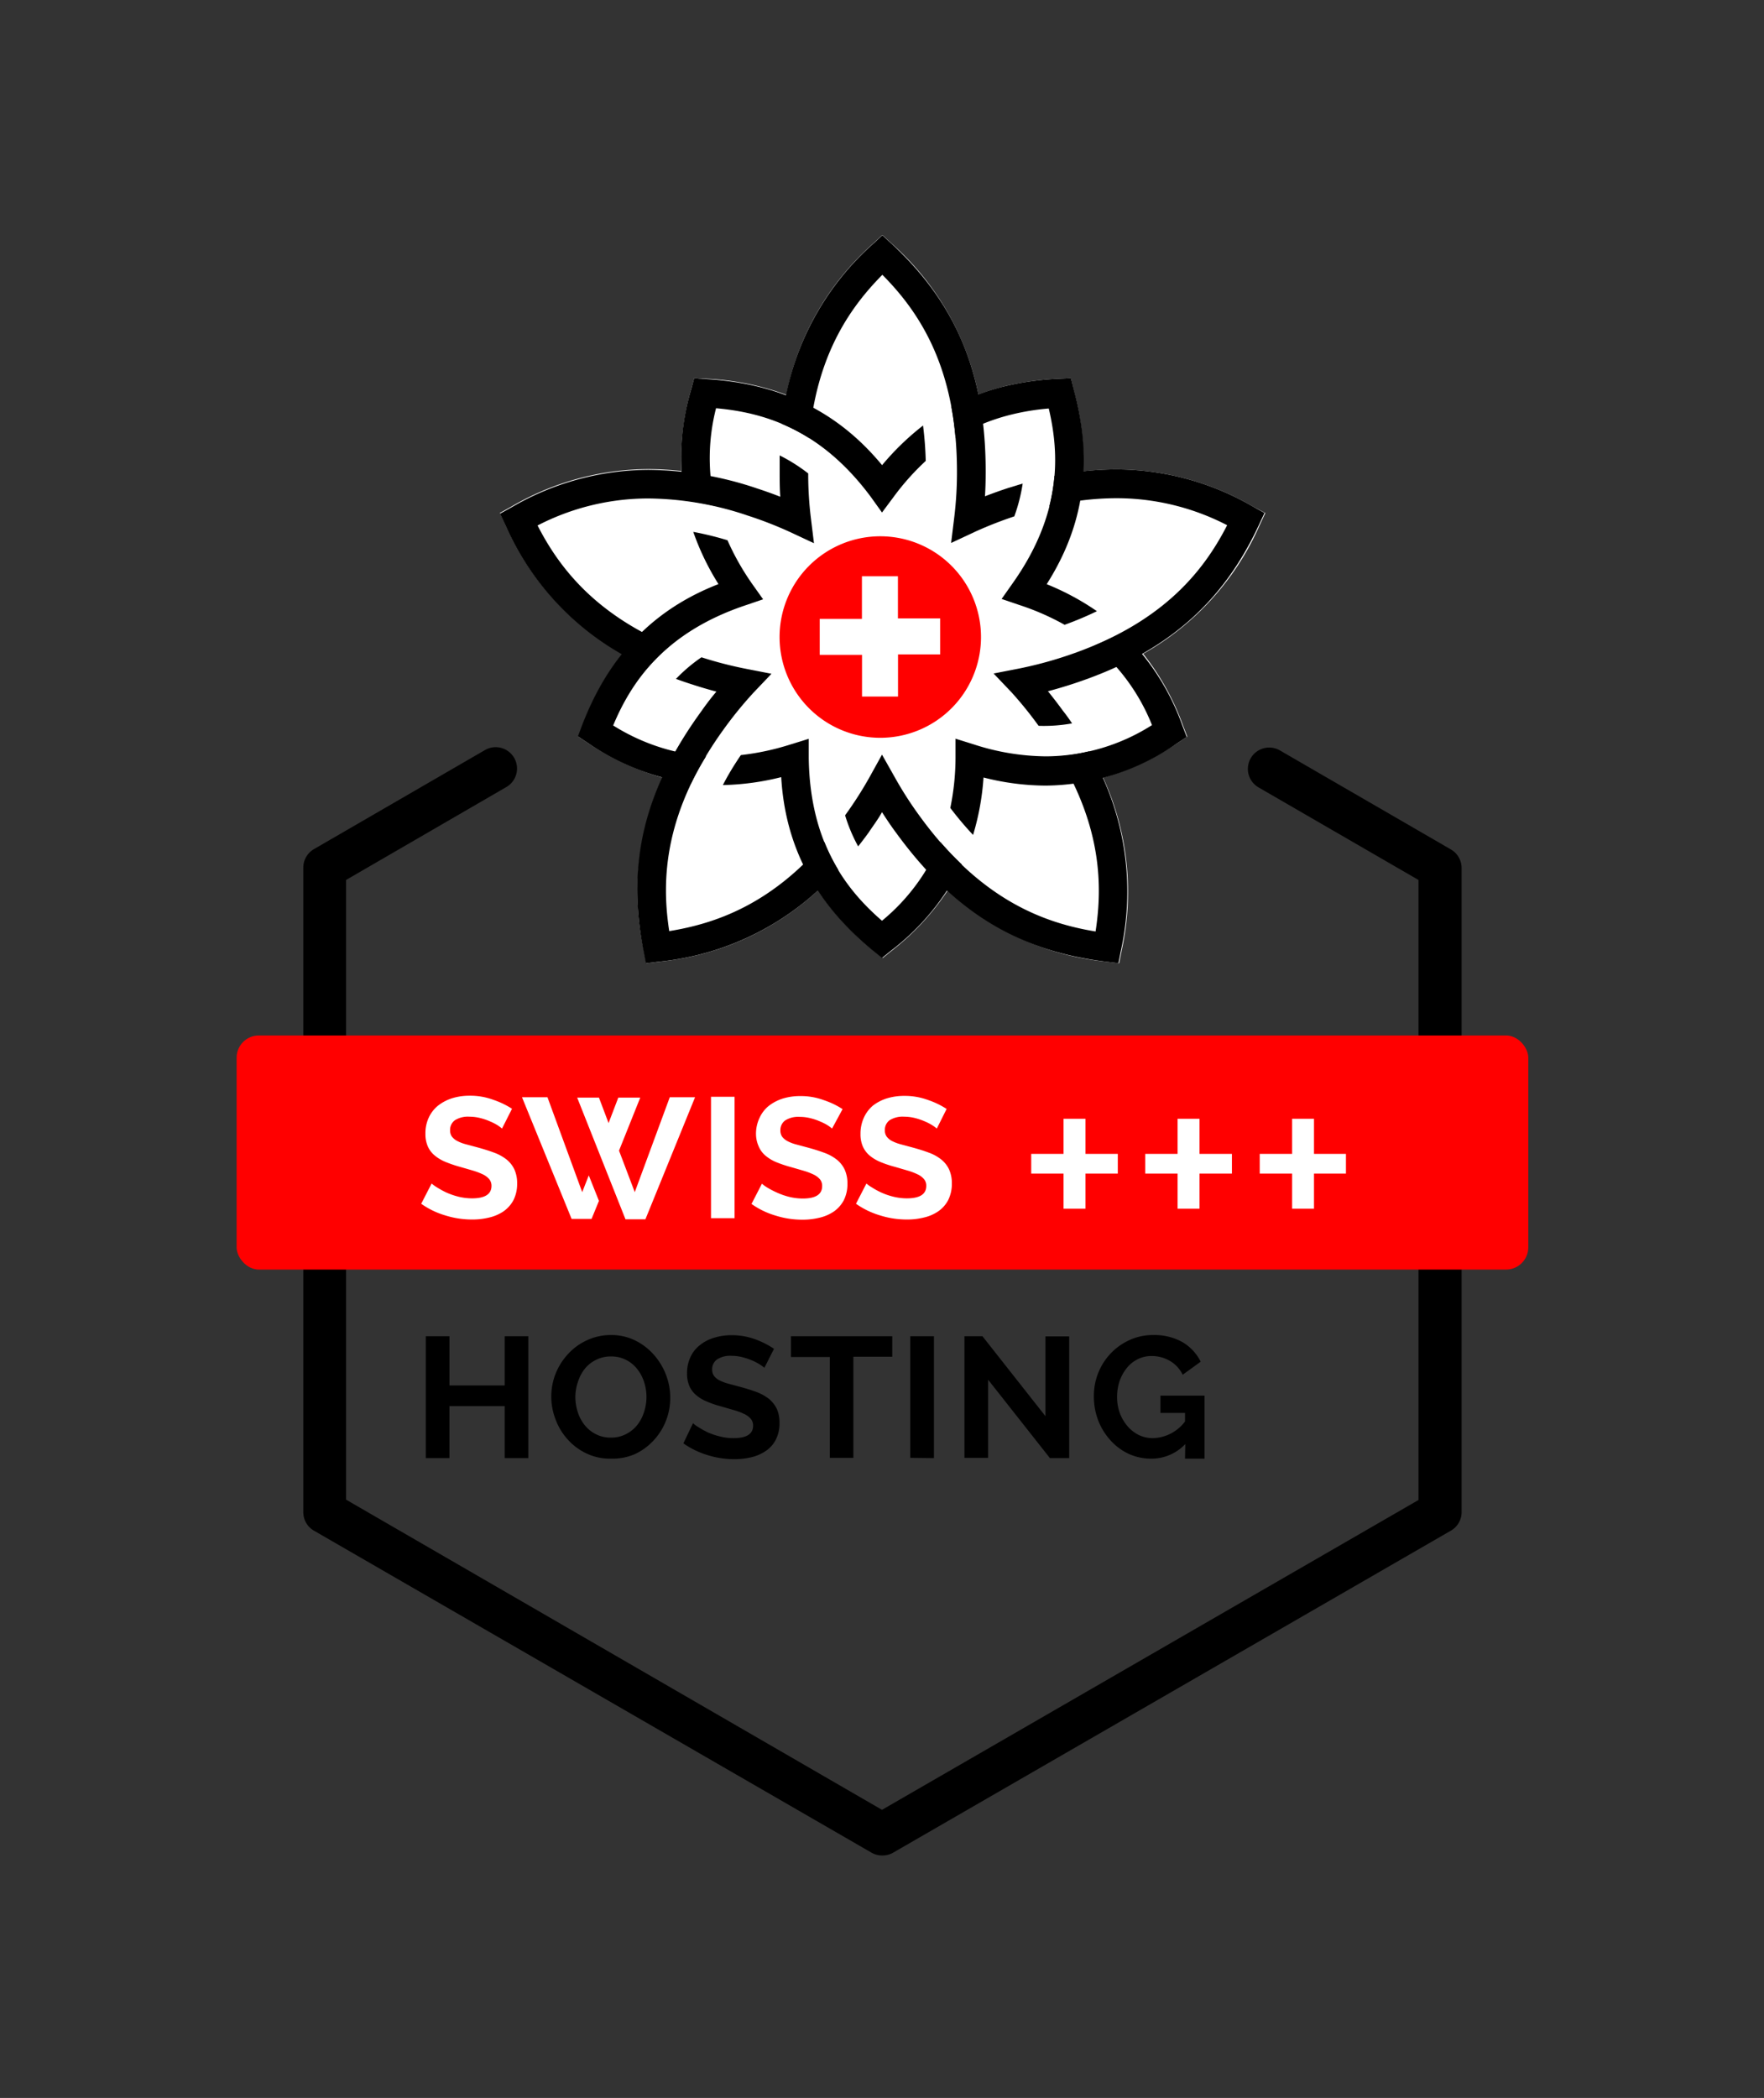 <svg xmlns="http://www.w3.org/2000/svg" viewBox="0 0 196 233"><rect x="0" y="0" width="196" height="233" fill="#333333" stroke="none"/><defs><style>.cls-1{fill:none;}.cls-2,.cls-4{fill:red;}.cls-3{fill:#fff;}.cls-4{fill-rule:evenodd;}</style></defs><g id="Hintergrund"><rect class="cls-1" width="196" height="233"/></g><g id="Layout"><g id="Swiss_Union_Label_Hosting_3" data-name="Swiss Union Label Hosting 3"><path id="Kubus" d="M98,206.07a2.41,2.41,0,0,1-1.18-.32L34.89,170a2.36,2.36,0,0,1-1.19-2.05V96.36a2.38,2.38,0,0,1,1.19-2.06l19-11a2.37,2.37,0,0,1,2.37,4.11L38.45,97.73v68.82L98,201l59.61-34.41V97.73L139.84,87.45a2.37,2.37,0,0,1,2.37-4.11l19,11a2.38,2.38,0,0,1,1.19,2.06v71.56A2.36,2.36,0,0,1,161.2,170l-62,35.78A2.39,2.39,0,0,1,98,206.07Z"/><rect id="Balken" class="cls-2" x="26.29" y="115" width="143.52" height="26" rx="2.47"/><path id="Hosting" d="M58.7,148.4v13.54H56.08v-5.78H49.94v5.78H47.31V148.4h2.63v5.47h6.14V148.4ZM67.86,162a6.08,6.08,0,0,1-2.7-.58,6.55,6.55,0,0,1-2.08-1.55,6.78,6.78,0,0,1-1.34-2.2,7,7,0,0,1,0-5.13,7.19,7.19,0,0,1,1.4-2.19,6.48,6.48,0,0,1,2.1-1.51,6.21,6.21,0,0,1,2.65-.57,5.93,5.93,0,0,1,2.68.6,6.63,6.63,0,0,1,2.07,1.58A7.19,7.19,0,0,1,74,152.69a7.06,7.06,0,0,1,.47,2.51A6.9,6.9,0,0,1,72.6,160a6.63,6.63,0,0,1-2.09,1.51A6.36,6.36,0,0,1,67.86,162Zm-3.93-6.86a5.34,5.34,0,0,0,.27,1.69,4.29,4.29,0,0,0,.77,1.45,3.7,3.7,0,0,0,1.24,1,3.49,3.49,0,0,0,1.67.38,3.53,3.53,0,0,0,1.68-.39,3.77,3.77,0,0,0,1.24-1,4.47,4.47,0,0,0,.76-1.45,5.33,5.33,0,0,0,0-3.35,4.5,4.5,0,0,0-.78-1.45,3.68,3.68,0,0,0-1.24-1,3.53,3.53,0,0,0-1.64-.37,3.58,3.58,0,0,0-1.7.39,3.66,3.66,0,0,0-1.24,1,4.54,4.54,0,0,0-.75,1.45A5.17,5.17,0,0,0,63.93,155.17Zm21-3.23a3.66,3.66,0,0,0-.49-.36,6.57,6.57,0,0,0-.85-.45,8.34,8.34,0,0,0-1.1-.37,4.81,4.81,0,0,0-1.2-.15,2.65,2.65,0,0,0-1.62.4,1.32,1.32,0,0,0-.54,1.12,1.18,1.18,0,0,0,.2.7,1.72,1.72,0,0,0,.59.49,5,5,0,0,0,1,.38l1.34.36c.66.18,1.26.37,1.81.57a5.42,5.42,0,0,1,1.37.76,3.42,3.42,0,0,1,.87,1.1,3.7,3.7,0,0,1,.3,1.57,3.93,3.93,0,0,1-.41,1.86,3.28,3.28,0,0,1-1.11,1.25,4.75,4.75,0,0,1-1.6.7,8.29,8.29,0,0,1-1.89.22,10.11,10.11,0,0,1-3-.46,9.47,9.47,0,0,1-2.67-1.3L77,158.06a3,3,0,0,0,.62.45,10,10,0,0,0,1,.56,8,8,0,0,0,1.36.46,5.92,5.92,0,0,0,1.52.19c1.45,0,2.18-.46,2.18-1.39a1.16,1.16,0,0,0-.25-.74,2.14,2.14,0,0,0-.71-.54,7.08,7.08,0,0,0-1.1-.42l-1.45-.42a11.41,11.41,0,0,1-1.69-.58,4.31,4.31,0,0,1-1.19-.74,2.71,2.71,0,0,1-.71-1,3.43,3.43,0,0,1-.24-1.35,4.16,4.16,0,0,1,.38-1.83,3.54,3.54,0,0,1,1.06-1.33,4.59,4.59,0,0,1,1.57-.81,6.34,6.34,0,0,1,1.93-.28,7.45,7.45,0,0,1,2.63.45,9.5,9.5,0,0,1,2.09,1.06Zm14.21-1.23H94.82v11.23H92.2V150.71H87.88V148.4H99.14Zm2,11.23V148.4h2.63v13.54Zm8.65-8.68v8.68h-2.63V148.4h2l7,8.88v-8.86h2.64v13.52h-2.14Zm21.91,7.15a5.18,5.18,0,0,1-3.78,1.62,6,6,0,0,1-2.5-.53,6.27,6.27,0,0,1-2-1.47,7.08,7.08,0,0,1-1.38-2.2,7.49,7.49,0,0,1-.5-2.74,6.94,6.94,0,0,1,.5-2.62,6.82,6.82,0,0,1,1.4-2.16,6.68,6.68,0,0,1,2.08-1.46,6.18,6.18,0,0,1,2.62-.55,6.39,6.39,0,0,1,3.27.8,5.23,5.23,0,0,1,2,2.16l-2,1.45a3.61,3.61,0,0,0-1.44-1.55,4,4,0,0,0-2-.53,3.42,3.42,0,0,0-1.57.36,3.56,3.56,0,0,0-1.22,1,4.72,4.72,0,0,0-.79,1.45,5.56,5.56,0,0,0-.27,1.74,5.2,5.2,0,0,0,.3,1.78,4.87,4.87,0,0,0,.84,1.44,4,4,0,0,0,1.27,1,3.56,3.56,0,0,0,1.59.35,4.61,4.61,0,0,0,3.55-1.85v-.95h-2.73V155h4.9v7h-2.17Z"/><path id="_" data-name="+++" class="cls-3" d="M124.2,128.15v2.19h-3.59v3.9h-2.44v-3.9h-3.59v-2.19h3.59v-3.9h2.44v3.9Zm12.68,0v2.19h-3.6v3.9h-2.44v-3.9h-3.59v-2.19h3.59v-3.9h2.44v3.9Zm12.67,0v2.19H146v3.9h-2.43v-3.9h-3.6v-2.19h3.6v-3.9H146v3.9Z"/><path id="Swiss" class="cls-3" d="M65.42,130.54l1.13,2.83-.82,2H63.51L58,121.86h2.83l3.86,10.54Zm9-8.68L70.53,132.4l-1.75-4.61,2.36-5.89H68.7l-1.08,2.83-1.07-2.83H64.13l5.37,13.52h2.21l5.52-13.56Zm-18.64,3.48a4.13,4.13,0,0,0-.48-.36,5.7,5.7,0,0,0-.86-.44,6.33,6.33,0,0,0-1.09-.37,4.79,4.79,0,0,0-1.19-.15,2.71,2.71,0,0,0-1.61.39,1.32,1.32,0,0,0-.54,1.12,1.2,1.2,0,0,0,.2.7,1.77,1.77,0,0,0,.58.48,4.46,4.46,0,0,0,1,.38l1.34.36c.66.18,1.25.37,1.79.57a5,5,0,0,1,1.37.76,3.13,3.13,0,0,1,.86,1.09,3.66,3.66,0,0,1,.31,1.57,4,4,0,0,1-.41,1.85,3.56,3.56,0,0,1-1.1,1.24,4.71,4.71,0,0,1-1.6.69,7.77,7.77,0,0,1-1.89.22,9.87,9.87,0,0,1-3-.46,9,9,0,0,1-2.66-1.29l1.16-2.25a3.76,3.76,0,0,0,.61.44,10.07,10.07,0,0,0,1,.55,8.22,8.22,0,0,0,1.35.47,6.46,6.46,0,0,0,1.52.19c1.44,0,2.17-.46,2.17-1.39a1.16,1.16,0,0,0-.25-.74,2.19,2.19,0,0,0-.7-.53,8,8,0,0,0-1.1-.42l-1.45-.42A13.11,13.11,0,0,1,49.4,129a4.5,4.5,0,0,1-1.18-.74,2.71,2.71,0,0,1-.71-1,3.38,3.38,0,0,1-.24-1.34,4.09,4.09,0,0,1,.38-1.82,3.7,3.7,0,0,1,1.05-1.33,5,5,0,0,1,1.57-.81,6.53,6.53,0,0,1,1.91-.27,7.35,7.35,0,0,1,2.62.45,9.28,9.28,0,0,1,2.09,1ZM79,135.29V121.81h2.62v13.48Zm13.45-9.95A4.13,4.13,0,0,0,92,125a5.7,5.7,0,0,0-.86-.44,6.33,6.33,0,0,0-1.09-.37,4.79,4.79,0,0,0-1.19-.15,2.71,2.71,0,0,0-1.61.39,1.32,1.32,0,0,0-.54,1.12,1.2,1.2,0,0,0,.2.7,1.88,1.88,0,0,0,.58.48,4.46,4.46,0,0,0,1,.38l1.34.36c.66.18,1.25.37,1.79.57a5,5,0,0,1,1.37.76,3.13,3.13,0,0,1,.86,1.09,3.66,3.66,0,0,1,.31,1.57,4,4,0,0,1-.41,1.85,3.56,3.56,0,0,1-1.1,1.24,4.71,4.71,0,0,1-1.6.69,7.77,7.77,0,0,1-1.89.22,9.87,9.87,0,0,1-3-.46,9,9,0,0,1-2.66-1.29l1.16-2.25a3.76,3.76,0,0,0,.61.44,9.36,9.36,0,0,0,1.06.55,7.79,7.79,0,0,0,1.34.47,6.46,6.46,0,0,0,1.52.19c1.44,0,2.16-.46,2.16-1.39a1.15,1.15,0,0,0-.24-.74,2.19,2.19,0,0,0-.7-.53,7.49,7.49,0,0,0-1.1-.42l-1.45-.42a13.11,13.11,0,0,1-1.68-.57,4.5,4.5,0,0,1-1.18-.74,2.71,2.71,0,0,1-.71-1A3.38,3.38,0,0,1,84,126a4.09,4.09,0,0,1,.38-1.82,3.7,3.7,0,0,1,1-1.33A5,5,0,0,1,87,122a6.53,6.53,0,0,1,1.91-.27,7.35,7.35,0,0,1,2.62.45,9.07,9.07,0,0,1,2.09,1Zm11.64,0a3.66,3.66,0,0,0-.49-.36,5.55,5.55,0,0,0-.85-.44,7,7,0,0,0-1.09-.37,4.87,4.87,0,0,0-1.2-.15,2.71,2.71,0,0,0-1.61.39,1.31,1.31,0,0,0-.53,1.12,1.14,1.14,0,0,0,.2.7,1.73,1.73,0,0,0,.57.48,4.92,4.92,0,0,0,1,.38l1.34.36c.66.18,1.26.37,1.79.57a4.84,4.84,0,0,1,1.37.76,3.13,3.13,0,0,1,.86,1.09,3.66,3.66,0,0,1,.31,1.57,4,4,0,0,1-.41,1.85,3.46,3.46,0,0,1-1.1,1.24,4.62,4.62,0,0,1-1.6.69,7.74,7.74,0,0,1-1.88.22,9.88,9.88,0,0,1-3-.46,9.13,9.13,0,0,1-2.66-1.29l1.16-2.25a3.52,3.52,0,0,0,.62.44,8.38,8.38,0,0,0,1,.55,7.61,7.61,0,0,0,1.35.47,6.37,6.37,0,0,0,1.51.19c1.45,0,2.17-.46,2.17-1.39a1.11,1.11,0,0,0-.25-.74,2.08,2.08,0,0,0-.7-.53,7.08,7.08,0,0,0-1.1-.42l-1.44-.42a12.12,12.12,0,0,1-1.68-.57,4.56,4.56,0,0,1-1.19-.74,2.83,2.83,0,0,1-.71-1,3.38,3.38,0,0,1-.24-1.34,4.23,4.23,0,0,1,.38-1.82,3.81,3.81,0,0,1,1-1.33,5,5,0,0,1,1.57-.81,6.55,6.55,0,0,1,1.92-.27,7.43,7.43,0,0,1,2.62.45,9.2,9.2,0,0,1,2.08,1Z"/><g id="SwissUnion_Bildmarke" data-name="SwissUnion Bildmarke"><path id="BG" class="cls-3" d="M139.25,56.28A30.36,30.36,0,0,0,124,52.13a32.33,32.33,0,0,0-3.65.22,28.92,28.92,0,0,0-1.07-9.08L119,42l-1.29.06a31.41,31.41,0,0,0-6,.82,25.05,25.05,0,0,0-3,.94,30.33,30.33,0,0,0-9.58-16.72l-1.09-1-1.08,1a30.31,30.31,0,0,0-9.59,16.75,29,29,0,0,0-9-1.79L77.13,42l-.33,1.24a28.15,28.15,0,0,0-1.09,9.07,34.59,34.59,0,0,0-3.63-.21,30.36,30.36,0,0,0-15.24,4.15l-1.3.72.63,1.35a30.34,30.34,0,0,0,13,14.29,29.29,29.29,0,0,0-4.47,8l-.45,1.2,1.07.71a29.09,29.09,0,0,0,8.28,3.84,30.48,30.48,0,0,0-2.07,19.16l.28,1.46,1.48-.18a30.47,30.47,0,0,0,17.6-7.91,29,29,0,0,0,6.19,6.7l1,.81,1-.81a28.27,28.27,0,0,0,6.22-6.69,30.4,30.4,0,0,0,17.58,7.9l1.47.18.29-1.46a30.44,30.44,0,0,0-2.07-19.15,29,29,0,0,0,8.27-3.85l1.08-.71-.46-1.2a28.25,28.25,0,0,0-4.44-8,30.37,30.37,0,0,0,12.94-14.28l.63-1.35Z"/><g id="Blätter"><g id="Äussere_Blätter" data-name="Äussere Blätter"><path d="M74.46,71.69c-8.49-3.6-12.4-8.78-14.73-13.33a26.78,26.78,0,0,1,12.35-3,35.23,35.23,0,0,1,11,1.9,43.11,43.11,0,0,1,4.75,1.85l2.61,1.22-.35-2.86a40.18,40.18,0,0,1-.29-4.89,18.81,18.81,0,0,0-3.17-2q0,.9,0,1.83c0,.94,0,1.86.07,2.76-.84-.33-1.71-.64-2.6-.93a38.57,38.57,0,0,0-12-2.06,30.36,30.36,0,0,0-15.24,4.15l-1.3.72.63,1.35A30.59,30.59,0,0,0,72,74.11,20.8,20.8,0,0,1,74.46,71.69Z"/><path d="M91.6,93.51c-6,7-12.19,9.08-17.24,9.9-.88-5.7-.63-13.23,6.14-22.54a43.84,43.84,0,0,1,3.22-3.94l2-2.1-2.82-.55A43.76,43.76,0,0,1,77.94,73a17.57,17.57,0,0,0-2.83,2.4c.6.22,1.21.43,1.84.63.89.29,1.78.55,2.65.78q-.85,1-1.68,2.19c-6.33,8.7-8.31,16.88-6.43,26.52l.28,1.46,1.48-.18a30.61,30.61,0,0,0,19.89-10.2A21.07,21.07,0,0,1,91.6,93.51Z"/><path d="M117.64,84c4.76,7.9,4.87,14.39,4.09,19.45-5.7-.93-12.77-3.49-19.54-12.81a41.51,41.51,0,0,1-2.75-4.28L98,83.81l-1.39,2.51a42.79,42.79,0,0,1-2.71,4.23A17.93,17.93,0,0,0,95.35,94q.57-.72,1.14-1.5C97,91.73,97.56,91,98,90.2c.49.76,1,1.53,1.56,2.28,6.33,8.7,13.49,13.12,23.24,14.31l1.47.18.29-1.46a30.64,30.64,0,0,0-3.55-22.07A20.82,20.82,0,0,1,117.64,84Z"/><path d="M113.63,53.71c-.53.15-1,.31-1.59.48-.89.29-1.75.6-2.6.93.06-.9.08-1.82.08-2.76,0-10.75-3.2-18.54-10.39-25.23l-1.09-1-1.08,1a30.61,30.61,0,0,0-10.1,19.94,21.83,21.83,0,0,1,3.06,1.59c.79-9.19,4.52-14.51,8.12-18.14,4.07,4.09,8.29,10.32,8.29,21.84a41.19,41.19,0,0,1-.3,5.08l-.35,2.86,2.61-1.22a43.56,43.56,0,0,1,4.41-1.73A18.75,18.75,0,0,0,113.63,53.71Z"/><path d="M139.25,56.28A30.36,30.36,0,0,0,124,52.13a34.07,34.07,0,0,0-6.84.72,21.63,21.63,0,0,1-.57,3.39,32.12,32.12,0,0,1,7.41-.91,26.78,26.78,0,0,1,12.35,3c-2.63,5.13-7.26,11.07-18.21,14.63a43.76,43.76,0,0,1-4.92,1.29l-2.82.55,2,2.1a43.13,43.13,0,0,1,3,3.71,17.6,17.6,0,0,0,3.72-.27c-.31-.46-.63-.92-1-1.38q-.83-1.14-1.68-2.19c.87-.23,1.76-.49,2.65-.78,10.22-3.32,16.64-8.77,20.78-17.67l.63-1.35Z"/></g><g id="Innere_Blätter" data-name="Innere Blätter"><path d="M78.45,84a22.75,22.75,0,0,1-10.32-3.43c2-4.79,5.66-10.3,14.66-13.33l2-.68-1.25-1.76A28.5,28.5,0,0,1,80.83,60a35.43,35.43,0,0,0-3.8-.93,28.34,28.34,0,0,0,2.8,5.8c-5.12,2-11.48,6-15.17,15.71l-.45,1.2,1.07.71A27,27,0,0,0,76.79,87C77.27,86,77.83,85,78.45,84Z"/><path d="M96.76,55.19,98,56.92l1.29-1.73a28,28,0,0,1,3.57-4,38.59,38.59,0,0,0-.3-3.93,29.37,29.37,0,0,0-4.55,4.4c-3.52-4.24-9.27-9-19.63-9.56L77.13,42l-.33,1.24a26.73,26.73,0,0,0-.7,12.34c1.1.15,2.25.36,3.4.62a22.36,22.36,0,0,1,.06-10.86C84.74,45.8,91.1,47.56,96.76,55.19Z"/><path d="M104.48,93.51A22.39,22.39,0,0,1,98,102.26c-3.93-3.4-8-8.56-8.14-18.06l0-2.15-2.06.64a28.63,28.63,0,0,1-5.48,1.17c-.78,1.14-1.46,2.27-2,3.33a28.87,28.87,0,0,0,6.48-.88C87.13,91.8,89,99.08,97,105.58l1,.81,1-.81A26.81,26.81,0,0,0,106.87,96C106.08,95.26,105.27,94.41,104.48,93.51Z"/><path d="M109.59,46.92a22.43,22.43,0,0,1,2.88-.9,26.1,26.1,0,0,1,4.06-.65c1.19,5.06,1.48,11.65-4,19.39l-1.24,1.76,2,.68a28.1,28.1,0,0,1,5,2.19h0a36.58,36.58,0,0,0,3.59-1.51,28.64,28.64,0,0,0-5.58-3c2.95-4.66,5.75-11.62,3-21.63L119,42l-1.29.06a31.41,31.41,0,0,0-6,.82,24.29,24.29,0,0,0-6,2.31c.2,1.08.35,2.23.46,3.44A20.37,20.37,0,0,1,109.59,46.92Z"/><path d="M121.61,71.7A22.23,22.23,0,0,1,128,80.53,22.12,22.12,0,0,1,116.22,84a26.45,26.45,0,0,1-8-1.32l-2.05-.64,0,2.15a28.13,28.13,0,0,1-.58,5.54h0a37.1,37.1,0,0,0,2.53,3,28.68,28.68,0,0,0,1.16-6.38,28.35,28.35,0,0,0,6.92.9h0a25.8,25.8,0,0,0,14.58-4.69l1.08-.71-.46-1.2a26.86,26.86,0,0,0-6.68-10.39C123.78,70.73,122.71,71.23,121.61,71.7Z"/></g></g><g id="Swiss_Brand" data-name="Swiss Brand"><path class="cls-4" d="M97.8,59.56A11.19,11.19,0,1,1,86.62,70.75,11.19,11.19,0,0,1,97.8,59.56"/><path class="cls-3" d="M95.77,64h4v4.68h4.69v4H99.78v4.68h-4V72.73H91.08v-4h4.69Z"/></g></g></g></g></svg>